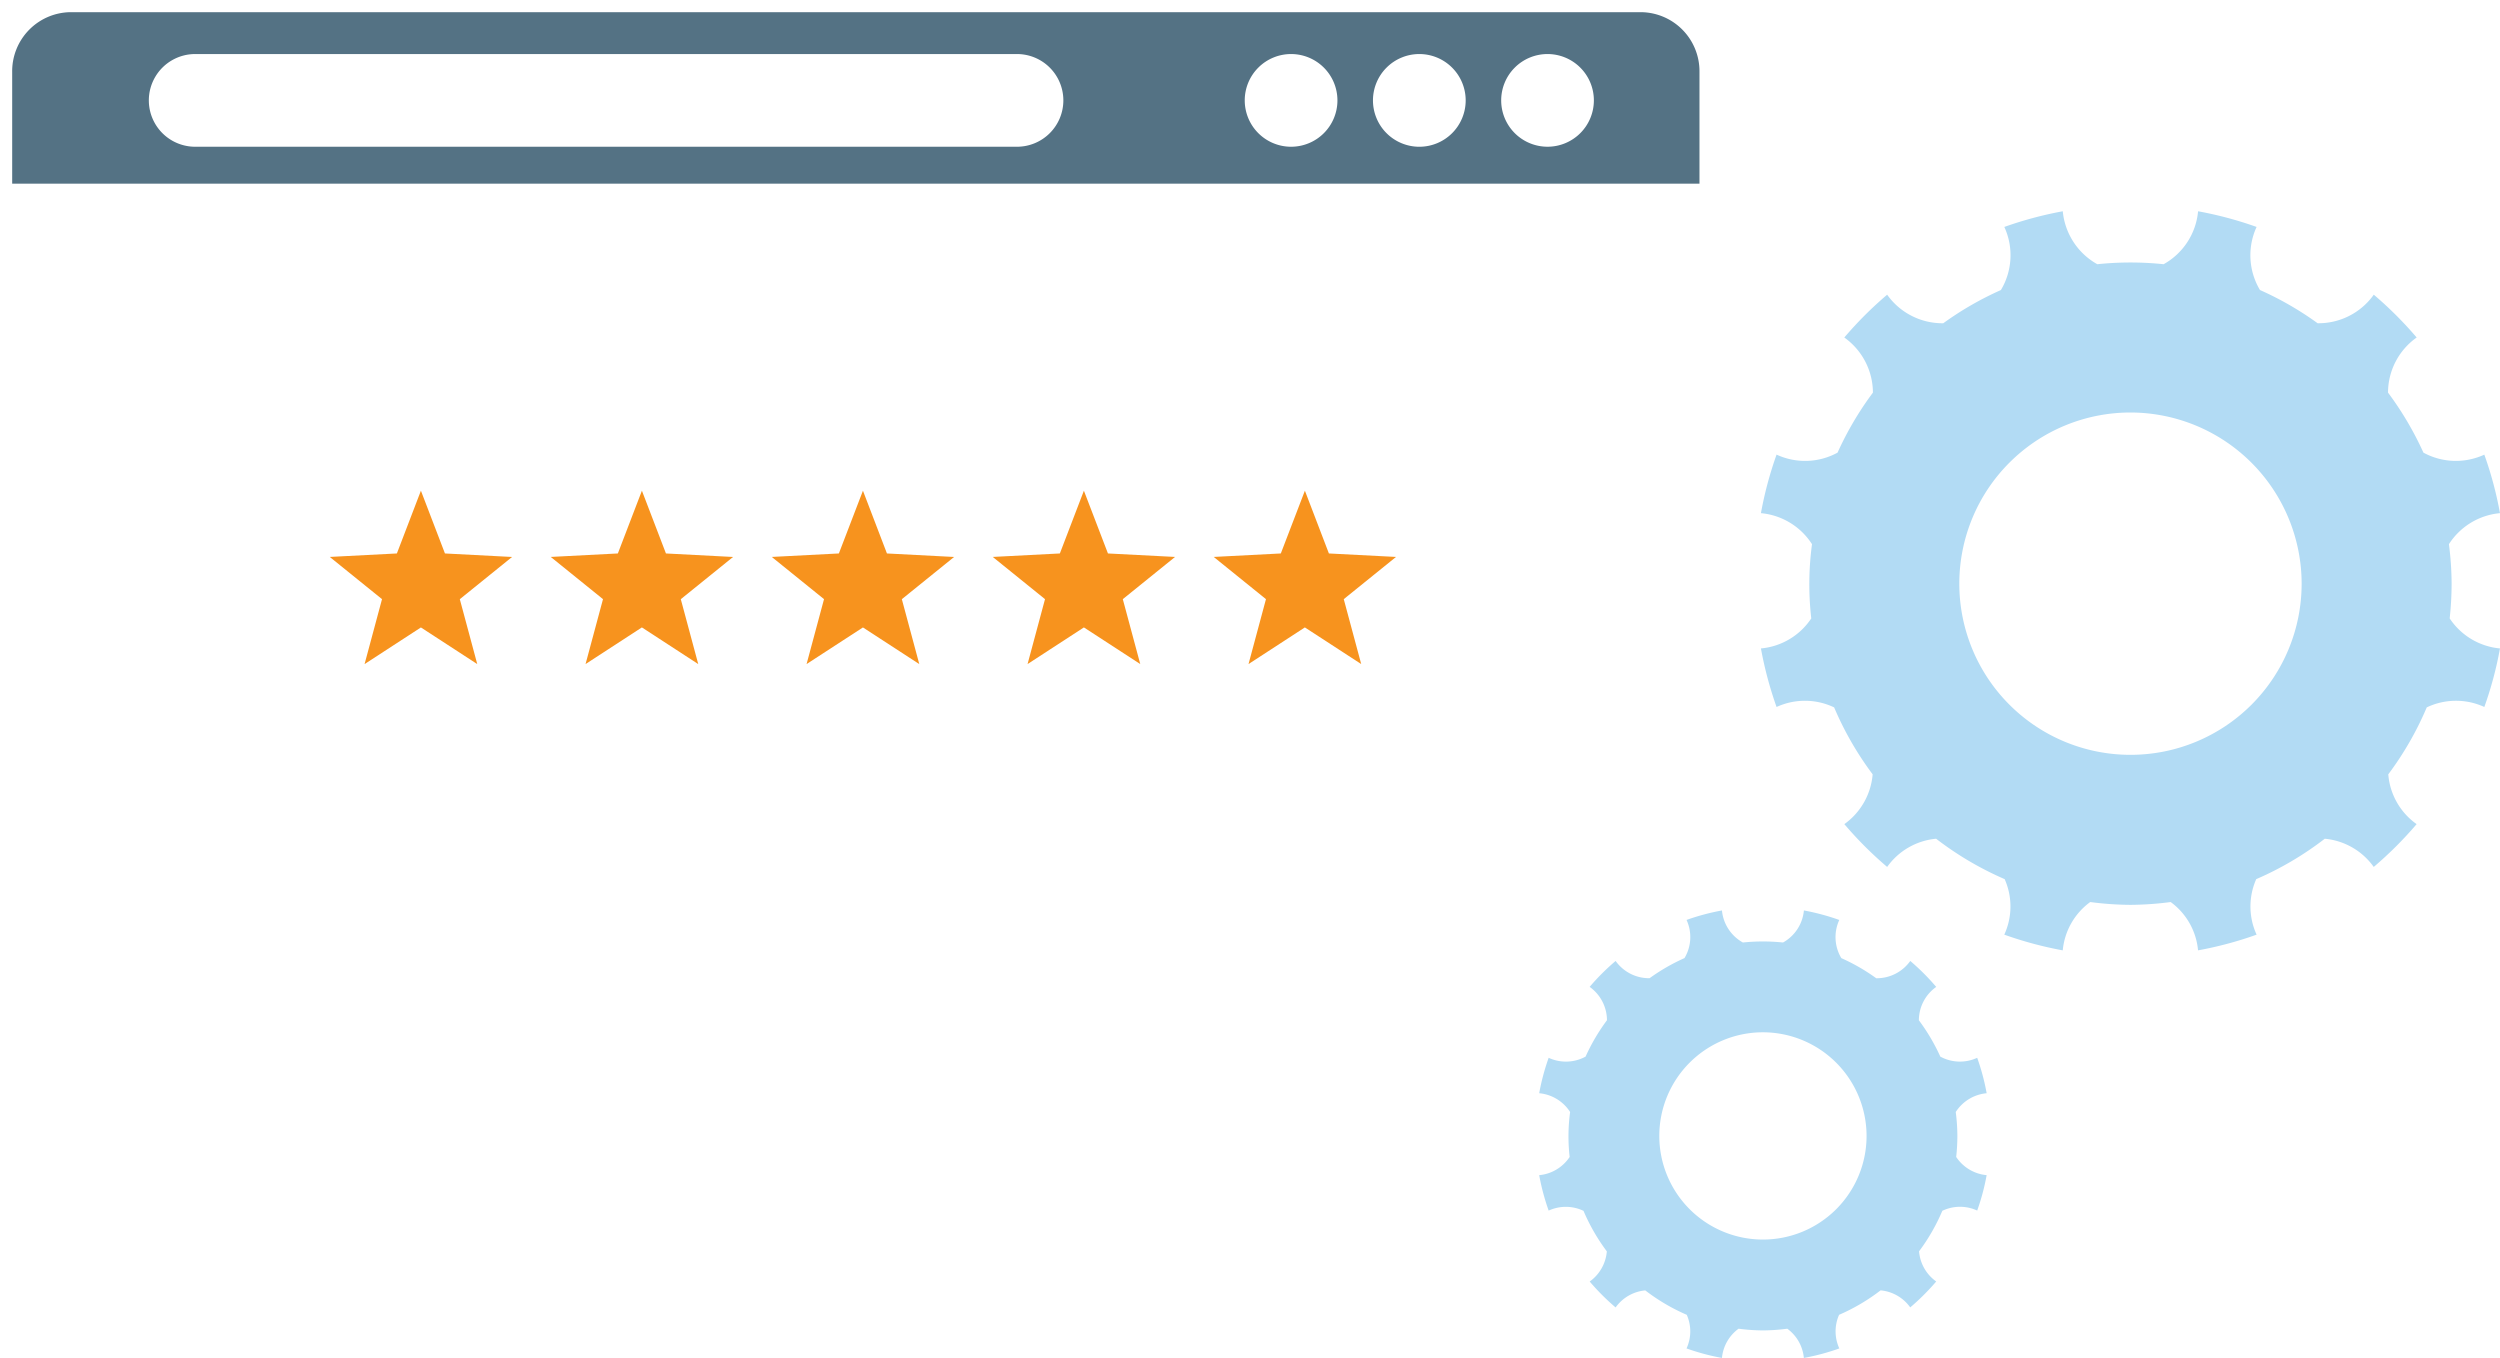 <svg xmlns="http://www.w3.org/2000/svg" xmlns:xlink="http://www.w3.org/1999/xlink" width="307.889" height="167.237" viewBox="0 0 307.889 167.237">
  <defs>
    <filter id="Path_4341" x="0" y="0" width="216.802" height="133.254" filterUnits="userSpaceOnUse">
      <feOffset dx="3" dy="3" input="SourceAlpha"/>
      <feGaussianBlur stdDeviation="1.5" result="blur"/>
      <feFlood flood-opacity="0.161"/>
      <feComposite operator="in" in2="blur"/>
      <feComposite in="SourceGraphic"/>
    </filter>
    <clipPath id="clip-path">
      <rect id="Rectangle_100" data-name="Rectangle 100" width="91.02" height="91.024" fill="none"/>
    </clipPath>
    <clipPath id="clip-path-2">
      <rect id="Rectangle_100-2" data-name="Rectangle 100" width="55.109" height="55.111" fill="none"/>
    </clipPath>
  </defs>
  <g id="Group_1393" data-name="Group 1393" transform="translate(-1338.697 -777.291)">
    <g id="Group_913" data-name="Group 913" transform="translate(1340.197 778.791)">
      <g id="Group_665" data-name="Group 665" transform="translate(0 0)" opacity="0.67">
        <g transform="matrix(1, 0, 0, 1, -1.5, -1.5)" filter="url(#Path_4341)">
          <path id="Path_4341-2" data-name="Path 4341" d="M207.8,116.549a7.465,7.465,0,0,1-7.2,7.7H7.2a7.464,7.464,0,0,1-7.2-7.7V7.7A7.464,7.464,0,0,1,7.2,0H200.6a7.465,7.465,0,0,1,7.2,7.7Z" transform="translate(1.5 1.5)" fill="#fff"/>
        </g>
        <path id="Path_4342" data-name="Path 4342" d="M207.8,21.117V7.344A7.274,7.274,0,0,0,200.6,0H7.2A7.273,7.273,0,0,0,0,7.344V21.117Z" transform="translate(0 -0.001)" fill="#002d48"/>
        <path id="Path_4343" data-name="Path 4343" d="M76.729,7.927a5.708,5.708,0,1,1-5.71-5.708,5.71,5.71,0,0,1,5.71,5.708" transform="translate(86.484 2.937)" fill="#fff"/>
        <path id="Path_4344" data-name="Path 4344" d="M83.526,7.927a5.709,5.709,0,1,1-5.71-5.708,5.711,5.711,0,0,1,5.71,5.708" transform="translate(95.481 2.937)" fill="#fff"/>
        <path id="Path_4345" data-name="Path 4345" d="M90.316,7.927a5.707,5.707,0,1,1-5.708-5.708,5.708,5.708,0,0,1,5.708,5.708" transform="translate(104.478 2.937)" fill="#fff"/>
        <path id="Path_4346" data-name="Path 4346" d="M119.868,7.927a5.71,5.71,0,0,1-5.71,5.708H12.948a5.708,5.708,0,0,1,0-11.416h101.21a5.71,5.71,0,0,1,5.71,5.708" transform="translate(9.59 2.937)" fill="#fff"/>
      </g>
    </g>
    <g id="Group_907" data-name="Group 907" transform="translate(1555.565 803.308)">
      <g id="Group_709" data-name="Group 709" transform="translate(0 0)" clip-path="url(#clip-path)">
        <path id="Path_4375" data-name="Path 4375" d="M84.823,50.14a40.206,40.206,0,0,0,.239-4.276A39.034,39.034,0,0,0,84.73,41a8.376,8.376,0,0,1,6.286-3.821,45.11,45.11,0,0,0-1.926-7.207,8.345,8.345,0,0,1-7.5-.247,39.793,39.793,0,0,0-4.36-7.392,8.337,8.337,0,0,1,3.528-6.787,46.761,46.761,0,0,0-5.281-5.273A8.352,8.352,0,0,1,68.56,13.79a39.358,39.358,0,0,0-7.1-4.091,8.34,8.34,0,0,1-.416-7.769A46.3,46.3,0,0,0,53.838,0a8.324,8.324,0,0,1-4.245,6.521,39.451,39.451,0,0,0-8.166,0A8.36,8.36,0,0,1,37.175,0a46.439,46.439,0,0,0-7.2,1.93A8.34,8.34,0,0,1,29.556,9.7a39.523,39.523,0,0,0-7.1,4.091,8.345,8.345,0,0,1-6.91-3.517,46.41,46.41,0,0,0-5.277,5.273,8.359,8.359,0,0,1,3.524,6.787,39.565,39.565,0,0,0-4.356,7.392,8.35,8.35,0,0,1-7.511.243A46.1,46.1,0,0,0,0,37.179,8.375,8.375,0,0,1,6.29,41,37.018,37.018,0,0,0,6.2,50.14a8.341,8.341,0,0,1-6.2,3.7,46.409,46.409,0,0,0,1.926,7.211,8.347,8.347,0,0,1,7.091.05,39.546,39.546,0,0,0,4.742,8.243,8.363,8.363,0,0,1-3.486,6.132,46.063,46.063,0,0,0,5.273,5.273,8.336,8.336,0,0,1,6.028-3.474,39.666,39.666,0,0,0,8.443,4.977,8.3,8.3,0,0,1-.046,6.837,46.022,46.022,0,0,0,7.2,1.934,8.32,8.32,0,0,1,3.382-5.951,39.6,39.6,0,0,0,4.95.347,39.735,39.735,0,0,0,4.961-.347,8.294,8.294,0,0,1,3.37,5.951,45.889,45.889,0,0,0,7.211-1.934A8.317,8.317,0,0,1,61,82.253a39.571,39.571,0,0,0,8.443-4.977,8.343,8.343,0,0,1,6.028,3.474,46.76,46.76,0,0,0,5.281-5.273,8.319,8.319,0,0,1-3.49-6.132A39.516,39.516,0,0,0,82,61.1a8.347,8.347,0,0,1,7.091-.05,45.047,45.047,0,0,0,1.926-7.211,8.34,8.34,0,0,1-6.194-3.7M66.592,45.865A21.08,21.08,0,1,1,45.506,24.783,21.105,21.105,0,0,1,66.592,45.865" transform="translate(0 0.002)" fill="#b2dbf4"/>
      </g>
    </g>
    <g id="Group_908" data-name="Group 908" transform="translate(1528.257 889.417)">
      <g id="Group_709-2" data-name="Group 709" transform="translate(0 0)" clip-path="url(#clip-path-2)">
        <path id="Path_4375-2" data-name="Path 4375" d="M51.356,30.357a24.342,24.342,0,0,0,.145-2.589,23.633,23.633,0,0,0-.2-2.945,5.072,5.072,0,0,1,3.806-2.313,27.312,27.312,0,0,0-1.166-4.363A5.053,5.053,0,0,1,49.4,18a24.093,24.093,0,0,0-2.64-4.475,5.048,5.048,0,0,1,2.136-4.109A28.311,28.311,0,0,0,45.7,6.22,5.057,5.057,0,0,1,41.51,8.349a23.829,23.829,0,0,0-4.3-2.477,5.049,5.049,0,0,1-.252-4.7A28.034,28.034,0,0,0,32.6,0a5.04,5.04,0,0,1-2.57,3.948,23.886,23.886,0,0,0-4.944,0A5.061,5.061,0,0,1,22.508,0a28.117,28.117,0,0,0-4.361,1.168,5.049,5.049,0,0,1-.252,4.7,23.929,23.929,0,0,0-4.3,2.477A5.052,5.052,0,0,1,9.413,6.22a28.1,28.1,0,0,0-3.2,3.193,5.061,5.061,0,0,1,2.134,4.109A23.955,23.955,0,0,0,5.714,18a5.055,5.055,0,0,1-4.548.147A27.909,27.909,0,0,0,0,22.51a5.07,5.07,0,0,1,3.808,2.313,22.412,22.412,0,0,0-.056,5.534A5.05,5.05,0,0,1,0,32.6a28.1,28.1,0,0,0,1.166,4.366,5.054,5.054,0,0,1,4.293.03A23.943,23.943,0,0,0,8.33,41.986,5.063,5.063,0,0,1,6.22,45.7a27.889,27.889,0,0,0,3.193,3.193,5.047,5.047,0,0,1,3.65-2.1A24.016,24.016,0,0,0,18.174,49.8a5.027,5.027,0,0,1-.028,4.14,27.864,27.864,0,0,0,4.361,1.171,5.037,5.037,0,0,1,2.048-3.6,23.977,23.977,0,0,0,3,.21,24.058,24.058,0,0,0,3-.21,5.022,5.022,0,0,1,2.041,3.6,27.783,27.783,0,0,0,4.366-1.171,5.036,5.036,0,0,1-.028-4.14,23.958,23.958,0,0,0,5.112-3.013,5.051,5.051,0,0,1,3.65,2.1,28.311,28.311,0,0,0,3.2-3.193,5.037,5.037,0,0,1-2.113-3.713,23.925,23.925,0,0,0,2.866-4.991,5.054,5.054,0,0,1,4.293-.03A27.274,27.274,0,0,0,55.106,32.6a5.05,5.05,0,0,1-3.75-2.241M40.318,27.769A12.763,12.763,0,1,1,27.552,15.005,12.778,12.778,0,0,1,40.318,27.769" transform="translate(0 0.001)" fill="#b2dbf4"/>
      </g>
    </g>
    <path id="Path_4376" data-name="Path 4376" d="M11.227,0,8.267,7.73,0,8.157l6.437,5.2L4.288,21.355l6.939-4.514,6.939,4.514-2.149-7.994,6.437-5.2L14.187,7.73Z" transform="translate(1379.308 837.723)" fill="#f7931e"/>
    <path id="Path_4377" data-name="Path 4377" d="M52.762,0,49.8,7.73l-8.266.427,6.436,5.2-2.149,7.994,6.939-4.514L59.7,21.355l-2.149-7.994,6.437-5.2L55.722,7.73Z" transform="translate(1364.99 837.723)" fill="#f7931e"/>
    <path id="Path_4378" data-name="Path 4378" d="M94.3,0,91.336,7.73l-8.266.427,6.437,5.2-2.149,7.994L94.3,16.841l6.939,4.514-2.149-7.994,6.437-5.2L97.256,7.73Z" transform="translate(1350.673 837.723)" fill="#f7931e"/>
    <path id="Path_4379" data-name="Path 4379" d="M135.831,0l-2.96,7.73-8.266.427,6.437,5.2-2.149,7.994,6.939-4.514,6.939,4.514-2.149-7.994,6.437-5.2-8.266-.427Z" transform="translate(1336.354 837.723)" fill="#f7931e"/>
    <path id="Path_4380" data-name="Path 4380" d="M177.365,0,174.4,7.73l-8.266.427,6.437,5.2-2.149,7.994,6.939-4.514,6.939,4.514-2.149-7.994,6.437-5.2-8.267-.427Z" transform="translate(1322.037 837.723)" fill="#f7931e"/>
  </g>
</svg>
